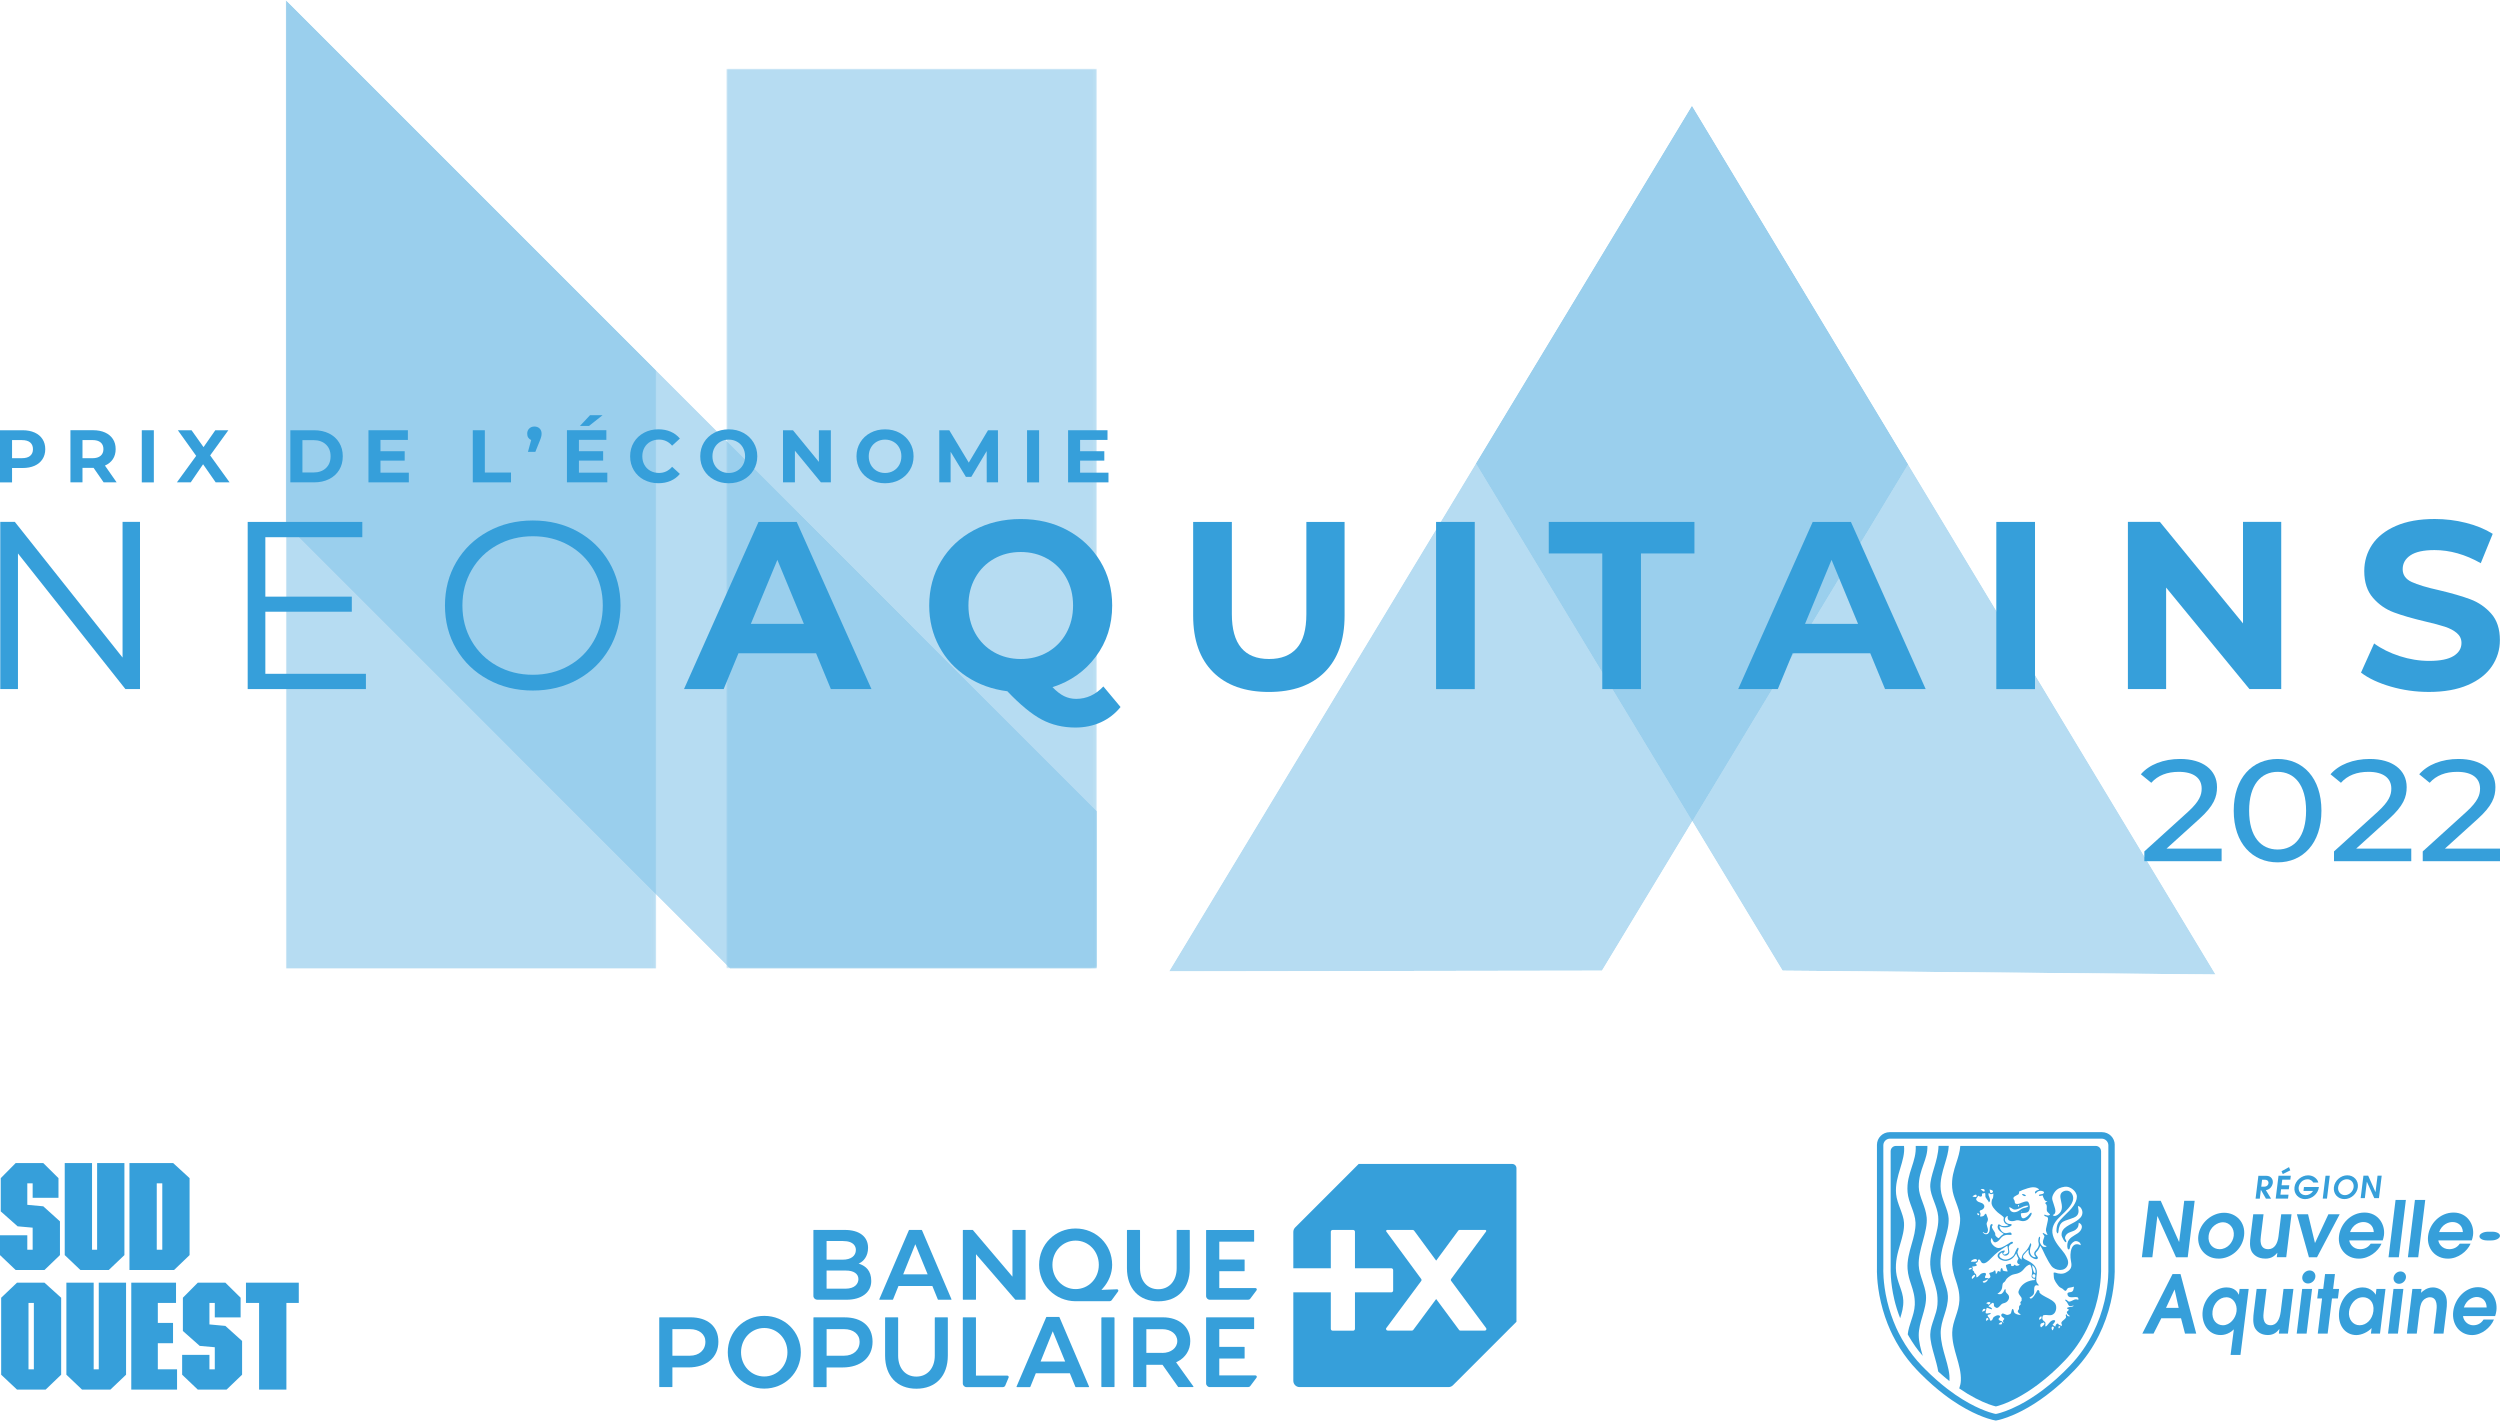 <?xml version="1.0" encoding="UTF-8"?><svg id="Calque_2" xmlns="http://www.w3.org/2000/svg" xmlns:xlink="http://www.w3.org/1999/xlink" viewBox="0 0 728.03 413.68"><defs><style>.cls-1{fill:none;}.cls-2{clip-path:url(#clippath);}.cls-3{mask:url(#mask);}.cls-4{fill:#369fda;}.cls-5{clip-path:url(#clippath-1);}.cls-6{clip-path:url(#clippath-4);}.cls-7{clip-path:url(#clippath-3);}.cls-8{clip-path:url(#clippath-2);}.cls-9{clip-path:url(#clippath-7);}.cls-10{clip-path:url(#clippath-8);}.cls-11{clip-path:url(#clippath-6);}.cls-12{clip-path:url(#clippath-5);}.cls-13{clip-path:url(#clippath-9);}.cls-14{opacity:.6;}.cls-15{fill:url(#Dégradé_sans_nom_3);}.cls-16{fill:url(#Dégradé_sans_nom_4);}.cls-17{fill:url(#Dégradé_sans_nom_9);}.cls-18{mask:url(#mask-3);}.cls-19{mask:url(#mask-2);}.cls-20{mask:url(#mask-4);}.cls-21{mask:url(#mask-1);}.cls-22{fill:url(#Dégradé_sans_nom_3-3);}.cls-23{fill:url(#Dégradé_sans_nom_3-2);}</style><clipPath id="clippath"><rect class="cls-1" x="83.22" width="107.95" height="282.06"/></clipPath><clipPath id="clippath-1"><polygon class="cls-1" points="191.16 107.95 191.16 282.06 83.21 282.06 83.21 0 191.16 107.95"/></clipPath><linearGradient id="Dégradé_sans_nom_3" x1="-2059.16" y1="286.92" x2="-2055.81" y2="286.92" gradientTransform="translate(26555.81 -189290.69) rotate(-90) scale(92.08 -92.08)" gradientUnits="userSpaceOnUse"><stop offset="0" stop-color="#1a1a1a"/><stop offset="0" stop-color="#1a1a1a"/><stop offset="1" stop-color="#fff"/><stop offset="1" stop-color="#fff"/></linearGradient><mask id="mask" x="83.21" y="0" width="107.95" height="308.81" maskUnits="userSpaceOnUse"><rect class="cls-15" x="83.21" y="0" width="107.95" height="308.81"/></mask><clipPath id="clippath-2"><rect class="cls-1" x="211.48" y="19.96" width="107.95" height="262.09"/></clipPath><clipPath id="clippath-3"><rect class="cls-1" x="211.49" y="19.96" width="107.94" height="262.09"/></clipPath><linearGradient id="Dégradé_sans_nom_3-2" x1="-2060.1" y1="335.51" x2="-2057.04" y2="335.51" gradientTransform="translate(-28440.58 176281.68) rotate(90) scale(85.56 -85.56)" xlink:href="#Dégradé_sans_nom_3"/><mask id="mask-1" x="211.49" y="19.96" width="107.94" height="262.09" maskUnits="userSpaceOnUse"><rect class="cls-23" x="211.49" y="19.96" width="107.94" height="262.09"/></mask><clipPath id="clippath-4"><rect class="cls-1" x="83.22" width="236.21" height="282.06"/></clipPath><clipPath id="clippath-5"><polygon class="cls-1" points="319.43 236.23 319.43 282.06 212.6 282.06 191.16 260.62 83.21 152.66 83.21 0 211.48 128.27 319.43 236.23"/></clipPath><linearGradient id="Dégradé_sans_nom_9" x1="-2050.83" y1="325.92" x2="-2047.76" y2="325.92" gradientTransform="translate(-38353.75 242564.32) rotate(90) scale(118.3 -118.3)" gradientUnits="userSpaceOnUse"><stop offset="0" stop-color="#000"/><stop offset="0" stop-color="#000"/><stop offset=".09" stop-color="#090909"/><stop offset=".22" stop-color="#212121"/><stop offset=".4" stop-color="#4a4a4a"/><stop offset=".61" stop-color="#818181"/><stop offset=".84" stop-color="#c8c8c8"/><stop offset="1" stop-color="#fff"/><stop offset="1" stop-color="#fff"/></linearGradient><mask id="mask-2" x="-38.92" y="-102.28" width="480.48" height="486.62" maskUnits="userSpaceOnUse"><rect class="cls-17" x="28.52" y="-40.16" width="345.6" height="362.38" transform="translate(-43.54 119.56) rotate(-30)"/></mask><clipPath id="clippath-6"><rect class="cls-1" x="429.8" y="30.79" width="215.4" height="252.99"/></clipPath><clipPath id="clippath-7"><polygon class="cls-1" points="645.2 283.78 519.1 282.67 492.82 239.18 429.8 134.95 492.72 30.79 555.67 135.22 645.2 283.78"/></clipPath><linearGradient id="Dégradé_sans_nom_4" x1="-2039.74" y1="327.07" x2="-2036.51" y2="327.07" gradientTransform="translate(-29297.6 186097.15) rotate(90) scale(91.22 -91.22)" gradientUnits="userSpaceOnUse"><stop offset="0" stop-color="#fff"/><stop offset="1" stop-color="#1a1a1a"/><stop offset="1" stop-color="#1a1a1a"/></linearGradient><mask id="mask-3" x="293.05" y="-87.46" width="488.9" height="489.5" maskUnits="userSpaceOnUse"><rect class="cls-16" x="362.66" y="-15.11" width="349.68" height="344.8" transform="translate(71.51 467.93) rotate(-50)"/></mask><clipPath id="clippath-8"><rect class="cls-1" x="340.45" y="30.79" width="215.22" height="252.08"/></clipPath><clipPath id="clippath-9"><polygon class="cls-1" points="555.67 135.22 492.82 239.18 466.52 282.67 340.45 282.87 429.8 134.95 492.72 30.79 555.67 135.22"/></clipPath><linearGradient id="Dégradé_sans_nom_3-3" x1="-2043.65" y1="291.54" x2="-2040.44" y2="291.54" gradientTransform="translate(194404.45 27850.5) scale(94.99 -94.99)" xlink:href="#Dégradé_sans_nom_3"/><mask id="mask-4" x="205.46" y="-86.06" width="485.19" height="485.78" maskUnits="userSpaceOnUse"><rect class="cls-22" x="274.57" y="-14.28" width="346.98" height="342.22" transform="translate(39.91 399.25) rotate(-50)"/></mask></defs><g id="Calque_1-2"><g><g class="cls-14"><g class="cls-14"><g class="cls-2"><g class="cls-5"><g class="cls-3"><rect class="cls-4" x="83.21" y="0" width="107.95" height="308.81"/></g></g></g></g><g class="cls-14"><g class="cls-8"><g class="cls-7"><g class="cls-21"><rect class="cls-4" x="211.49" y="19.96" width="107.94" height="262.09"/></g></g></g></g><g class="cls-14"><g class="cls-6"><g class="cls-12"><g class="cls-19"><rect class="cls-4" x="28.52" y="-40.16" width="345.6" height="362.38" transform="translate(-43.54 119.56) rotate(-30)"/></g></g></g></g><g class="cls-14"><g class="cls-11"><g class="cls-9"><g class="cls-18"><rect class="cls-4" x="362.66" y="-15.11" width="349.68" height="344.8" transform="translate(71.51 467.93) rotate(-50)"/></g></g></g></g><g class="cls-14"><g class="cls-10"><g class="cls-13"><g class="cls-20"><rect class="cls-4" x="274.57" y="-14.28" width="346.98" height="342.22" transform="translate(39.91 399.25) rotate(-50)"/></g></g></g></g><rect class="cls-1" x="83.22" width="561.99" height="283.78"/></g><g><polygon class="cls-4" points="40.77 151.98 40.77 200.67 36.52 200.67 5.23 161.17 5.23 200.67 .08 200.67 .08 151.98 4.32 151.98 35.69 191.49 35.69 151.98 40.77 151.98"/><polygon class="cls-4" points="106.56 196.22 106.56 200.67 72.13 200.67 72.13 151.99 105.51 151.99 105.51 156.44 77.27 156.44 77.27 173.75 102.45 173.75 102.45 178.14 77.27 178.14 77.27 196.22 106.56 196.22"/><path class="cls-4" d="M142.06,197.85c-3.92-2.15-6.98-5.11-9.18-8.87-2.2-3.75-3.3-7.97-3.3-12.65s1.1-8.9,3.3-12.66c2.2-3.76,5.26-6.71,9.18-8.87,3.92-2.16,8.29-3.23,13.11-3.23s9.17,1.07,13.04,3.2c3.87,2.14,6.92,5.09,9.15,8.87,2.22,3.78,3.34,8.01,3.34,12.69s-1.11,8.91-3.34,12.69c-2.23,3.78-5.28,6.73-9.15,8.87-3.87,2.13-8.22,3.2-13.04,3.2s-9.19-1.08-13.11-3.24m23.54-3.96c3.11-1.74,5.54-4.15,7.3-7.23,1.76-3.08,2.64-6.53,2.64-10.33s-.88-7.25-2.64-10.33c-1.76-3.08-4.2-5.49-7.3-7.23-3.11-1.74-6.58-2.61-10.43-2.61s-7.34,.87-10.46,2.61c-3.13,1.74-5.59,4.15-7.37,7.23-1.79,3.08-2.68,6.53-2.68,10.33s.89,7.24,2.68,10.33c1.79,3.08,4.24,5.49,7.37,7.23,3.13,1.74,6.62,2.61,10.46,2.61s7.32-.87,10.43-2.61"/><path class="cls-4" d="M237.65,190.24h-22.6l-4.31,10.43h-11.55l21.7-48.68h11.12l21.77,48.68h-11.82l-4.31-10.43Zm-3.55-8.56l-7.72-18.64-7.72,18.64h15.44Z"/><path class="cls-4" d="M326.32,205.89c-1.57,1.94-3.49,3.43-5.74,4.45-2.25,1.02-4.72,1.53-7.41,1.53-3.61,0-6.88-.78-9.81-2.33-2.92-1.55-6.26-4.3-10.01-8.24-4.4-.56-8.34-1.97-11.79-4.24-3.46-2.27-6.15-5.2-8.07-8.8-1.92-3.59-2.89-7.57-2.89-11.93,0-4.77,1.15-9.08,3.44-12.9,2.29-3.83,5.47-6.83,9.53-9.01,4.06-2.18,8.61-3.27,13.67-3.27s9.6,1.09,13.63,3.27c4.03,2.18,7.21,5.18,9.53,9.01,2.32,3.82,3.48,8.13,3.48,12.9,0,5.66-1.59,10.62-4.76,14.88-3.18,4.26-7.38,7.23-12.62,8.9,1.16,1.2,2.28,2.07,3.37,2.61,1.09,.53,2.26,.8,3.51,.8,3.01,0,5.66-1.2,7.93-3.62l5,5.99Zm-42.32-21.49c1.32,2.36,3.14,4.21,5.46,5.53,2.32,1.32,4.92,1.98,7.79,1.98s5.47-.66,7.79-1.98c2.32-1.32,4.14-3.17,5.46-5.53,1.32-2.37,1.99-5.05,1.99-8.07s-.66-5.7-1.99-8.07c-1.32-2.36-3.14-4.21-5.46-5.53-2.32-1.32-4.91-1.98-7.79-1.98s-5.47,.66-7.79,1.98c-2.32,1.32-4.13,3.16-5.46,5.53-1.32,2.36-1.98,5.05-1.98,8.07s.66,5.7,1.98,8.07"/><path class="cls-4" d="M353.27,195.73c-3.87-3.85-5.81-9.34-5.81-16.48v-27.26h11.27v26.84c0,8.72,3.62,13.08,10.85,13.08,3.53,0,6.22-1.06,8.07-3.16,1.86-2.11,2.78-5.41,2.78-9.91v-26.84h11.13v27.26c0,7.14-1.94,12.63-5.81,16.48-3.87,3.85-9.29,5.77-16.24,5.77s-12.37-1.92-16.24-5.77"/><rect class="cls-4" x="418.2" y="151.99" width="11.27" height="48.69"/><polygon class="cls-4" points="466.6 161.17 451.02 161.17 451.02 151.99 493.44 151.99 493.44 161.17 477.87 161.17 477.87 200.67 466.6 200.67 466.6 161.17"/><path class="cls-4" d="M544.63,190.24h-22.6l-4.31,10.43h-11.54l21.7-48.68h11.13l21.77,48.68h-11.83l-4.31-10.43Zm-3.54-8.56l-7.72-18.64-7.72,18.64h15.44Z"/><rect class="cls-4" x="581.35" y="151.99" width="11.27" height="48.69"/><polygon class="cls-4" points="664.32 151.98 664.32 200.67 655.07 200.67 630.8 171.11 630.8 200.67 619.67 200.67 619.67 151.98 628.99 151.98 653.19 181.54 653.19 151.98 664.32 151.98"/><path class="cls-4" d="M696.21,199.94c-3.59-1.04-6.48-2.4-8.66-4.07l3.82-8.49c2.09,1.53,4.57,2.76,7.44,3.69,2.87,.93,5.75,1.39,8.62,1.39,3.2,0,5.56-.48,7.09-1.43,1.53-.95,2.29-2.21,2.29-3.79,0-1.16-.45-2.12-1.35-2.89-.9-.76-2.06-1.38-3.48-1.84-1.42-.47-3.33-.97-5.74-1.53-3.71-.88-6.75-1.76-9.11-2.64-2.37-.88-4.4-2.29-6.09-4.24-1.69-1.95-2.54-4.54-2.54-7.79,0-2.83,.77-5.39,2.29-7.69,1.53-2.29,3.84-4.11,6.92-5.46,3.08-1.35,6.85-2.02,11.3-2.02,3.11,0,6.15,.37,9.11,1.12,2.97,.74,5.56,1.81,7.79,3.2l-3.48,8.55c-4.49-2.55-8.99-3.82-13.49-3.82-3.15,0-5.48,.51-6.99,1.53-1.51,1.02-2.26,2.36-2.26,4.03s.87,2.91,2.61,3.72c1.74,.81,4.39,1.61,7.96,2.4,3.71,.88,6.75,1.76,9.11,2.64,2.37,.88,4.4,2.27,6.09,4.17,1.69,1.9,2.54,4.48,2.54,7.72,0,2.78-.78,5.32-2.33,7.62-1.55,2.29-3.88,4.12-6.99,5.46-3.11,1.34-6.89,2.02-11.34,2.02-3.85,0-7.57-.52-11.16-1.57"/><path class="cls-4" d="M10.08,125.96c.99,.45,1.75,1.08,2.29,1.91,.54,.82,.81,1.8,.81,2.93s-.27,2.09-.81,2.92c-.54,.83-1.3,1.47-2.29,1.91-.99,.44-2.16,.66-3.5,.66H3.51v4.19H0v-15.19H6.57c1.35,0,2.52,.23,3.5,.67m-1.29,6.78c.55-.46,.82-1.1,.82-1.94s-.28-1.51-.82-1.96c-.55-.46-1.35-.68-2.41-.68H3.51v5.27h2.87c1.05,0,1.86-.23,2.41-.68"/><path class="cls-4" d="M30.18,140.47l-2.93-4.23h-3.23v4.23h-3.51v-15.19h6.57c1.35,0,2.52,.23,3.51,.67,.99,.45,1.75,1.08,2.29,1.91,.54,.82,.8,1.8,.8,2.93s-.27,2.1-.81,2.92c-.54,.81-1.31,1.44-2.31,1.87l3.4,4.88h-3.77Zm-.89-11.64c-.55-.46-1.35-.68-2.41-.68h-2.86v5.29h2.86c1.06,0,1.86-.23,2.41-.7,.55-.46,.83-1.11,.83-1.95s-.28-1.51-.83-1.96"/><rect class="cls-4" x="41.29" y="125.29" width="3.51" height="15.19"/><polygon class="cls-4" points="62.81 140.47 59.14 135.2 55.54 140.47 51.51 140.47 57.13 132.75 51.79 125.29 55.78 125.29 59.27 130.21 62.7 125.29 66.5 125.29 61.2 132.62 66.86 140.47 62.81 140.47"/><path class="cls-4" d="M84.55,125.29h6.9c1.65,0,3.1,.32,4.37,.94,1.27,.63,2.25,1.52,2.95,2.66,.7,1.14,1.05,2.47,1.05,3.99s-.35,2.85-1.05,3.99c-.7,1.14-1.68,2.03-2.95,2.66-1.27,.63-2.72,.94-4.37,.94h-6.9v-15.19Zm6.73,12.3c1.52,0,2.73-.42,3.63-1.27,.9-.84,1.36-1.99,1.36-3.44s-.45-2.59-1.36-3.44c-.9-.85-2.12-1.27-3.63-1.27h-3.21v9.42h3.21Z"/><polygon class="cls-4" points="119.06 137.65 119.06 140.47 107.3 140.47 107.3 125.29 118.78 125.29 118.78 128.11 110.8 128.11 110.8 131.4 117.85 131.4 117.85 134.14 110.8 134.14 110.8 137.65 119.06 137.65"/><polygon class="cls-4" points="137.68 125.29 141.19 125.29 141.19 137.61 148.81 137.61 148.81 140.47 137.68 140.47 137.68 125.29"/><path class="cls-4" d="M157.14,124.78c.39,.38,.58,.89,.58,1.51,0,.29-.03,.58-.11,.87-.07,.29-.22,.73-.45,1.3l-1.26,3.12h-2.15l.93-3.43c-.36-.16-.64-.4-.85-.71-.21-.32-.3-.7-.3-1.15,0-.62,.2-1.12,.6-1.51,.4-.38,.9-.57,1.51-.57s1.11,.19,1.5,.57"/><path class="cls-4" d="M176.86,137.65v2.82h-11.76v-15.19h11.48v2.82h-7.99v3.3h7.05v2.73h-7.05v3.51h8.26Zm-5.05-16.73h3.65l-3.93,3.12h-2.65l2.93-3.12Z"/><path class="cls-4" d="M187.52,139.73c-1.25-.67-2.23-1.61-2.95-2.8-.71-1.19-1.07-2.54-1.07-4.05s.36-2.85,1.07-4.05c.72-1.19,1.7-2.13,2.95-2.8,1.25-.67,2.66-1.01,4.22-1.01,1.32,0,2.51,.23,3.57,.69,1.06,.46,1.96,1.13,2.68,2l-2.26,2.08c-1.03-1.19-2.3-1.78-3.82-1.78-.94,0-1.78,.21-2.52,.62-.74,.41-1.31,.99-1.72,1.72-.41,.74-.62,1.57-.62,2.52s.2,1.78,.62,2.52c.41,.74,.99,1.31,1.72,1.72,.74,.41,1.58,.62,2.52,.62,1.52,0,2.79-.6,3.82-1.8l2.26,2.08c-.72,.88-1.62,1.55-2.69,2.02-1.07,.46-2.26,.69-3.58,.69-1.55,0-2.95-.34-4.2-1.01"/><path class="cls-4" d="M207.96,139.71c-1.26-.68-2.25-1.61-2.97-2.81-.72-1.19-1.07-2.53-1.07-4.02s.36-2.83,1.07-4.02c.72-1.2,1.71-2.13,2.97-2.81,1.27-.68,2.69-1.02,4.26-1.02s3,.34,4.25,1.02c1.26,.68,2.25,1.62,2.97,2.81,.73,1.19,1.09,2.53,1.09,4.02s-.36,2.83-1.09,4.02c-.72,1.19-1.71,2.13-2.97,2.81-1.26,.68-2.68,1.02-4.25,1.02s-3-.34-4.26-1.02m6.69-2.59c.72-.41,1.29-.99,1.71-1.72,.41-.74,.62-1.58,.62-2.52s-.21-1.78-.62-2.52c-.41-.74-.98-1.31-1.71-1.72-.72-.41-1.53-.62-2.43-.62s-1.71,.21-2.43,.62c-.72,.41-1.29,.99-1.7,1.72-.41,.74-.62,1.58-.62,2.52s.21,1.78,.62,2.52c.41,.74,.98,1.31,1.7,1.72,.72,.41,1.53,.62,2.43,.62s1.71-.21,2.43-.62"/><polygon class="cls-4" points="241.95 125.29 241.95 140.47 239.06 140.47 231.49 131.25 231.49 140.47 228.02 140.47 228.02 125.29 230.92 125.29 238.47 134.51 238.47 125.29 241.95 125.29"/><path class="cls-4" d="M253.47,139.71c-1.27-.68-2.25-1.61-2.97-2.81-.72-1.19-1.08-2.53-1.08-4.02s.36-2.83,1.08-4.02c.71-1.2,1.7-2.13,2.97-2.81,1.27-.68,2.69-1.02,4.26-1.02s3,.34,4.25,1.02c1.26,.68,2.25,1.62,2.97,2.81,.73,1.19,1.09,2.53,1.09,4.02s-.36,2.83-1.09,4.02c-.72,1.19-1.71,2.13-2.97,2.81-1.26,.68-2.68,1.02-4.25,1.02s-3-.34-4.26-1.02m6.7-2.59c.72-.41,1.29-.99,1.7-1.72,.41-.74,.62-1.58,.62-2.52s-.21-1.78-.62-2.52c-.41-.74-.98-1.31-1.7-1.72-.72-.41-1.53-.62-2.43-.62s-1.71,.21-2.43,.62c-.72,.41-1.29,.99-1.7,1.72-.41,.74-.62,1.58-.62,2.52s.21,1.78,.62,2.52c.41,.74,.98,1.31,1.7,1.72,.72,.41,1.54,.62,2.43,.62s1.71-.21,2.43-.62"/><polygon class="cls-4" points="287.35 140.47 287.33 131.36 282.86 138.87 281.28 138.87 276.83 131.56 276.83 140.47 273.53 140.47 273.53 125.29 276.44 125.29 282.12 134.72 287.72 125.29 290.61 125.29 290.65 140.47 287.35 140.47"/><rect class="cls-4" x="299.09" y="125.29" width="3.51" height="15.19"/><polygon class="cls-4" points="322.8 137.65 322.8 140.47 311.04 140.47 311.04 125.29 322.52 125.29 322.52 128.11 314.54 128.11 314.54 131.4 321.59 131.4 321.59 134.14 314.54 134.14 314.54 137.65 322.8 137.65"/><g><path class="cls-4" d="M646.96,247.14v3.66h-22.5v-2.86l12.75-11.56c3.31-3.03,3.94-4.88,3.94-6.73,0-3.03-2.28-4.88-6.66-4.88-3.35,0-6.08,1.01-8.01,3.19l-3.04-2.48c2.41-2.82,6.57-4.46,11.45-4.46,6.53,0,10.73,3.15,10.73,8.2,0,2.86-.9,5.42-5.14,9.25l-9.57,8.66h16.06Z"/><path class="cls-4" d="M650.49,236.08c0-9.59,5.46-15.06,12.79-15.06s12.75,5.47,12.75,15.06-5.46,15.05-12.75,15.05-12.79-5.47-12.79-15.05m21.07,0c0-7.53-3.4-11.31-8.27-11.31s-8.32,3.78-8.32,11.31,3.4,11.31,8.32,11.31,8.27-3.78,8.27-11.31"/><path class="cls-4" d="M702.19,247.14v3.66h-22.5v-2.86l12.75-11.56c3.31-3.03,3.94-4.88,3.94-6.73,0-3.03-2.28-4.88-6.66-4.88-3.36,0-6.08,1.01-8.01,3.19l-3.04-2.48c2.42-2.82,6.57-4.46,11.45-4.46,6.53,0,10.73,3.15,10.73,8.2,0,2.86-.9,5.42-5.14,9.25l-9.57,8.66h16.06Z"/><path class="cls-4" d="M728.03,247.14v3.66h-22.5v-2.86l12.75-11.56c3.31-3.03,3.94-4.88,3.94-6.73,0-3.03-2.28-4.88-6.66-4.88-3.36,0-6.08,1.01-8.01,3.19l-3.04-2.48c2.42-2.82,6.57-4.46,11.45-4.46,6.53,0,10.73,3.15,10.73,8.2,0,2.86-.9,5.42-5.14,9.25l-9.57,8.66h16.06Z"/></g></g><g><g><polygon class="cls-4" points="12.95 369.84 17.46 365.5 17.46 355.68 12.6 351.29 7.95 350.86 7.95 344.61 9.51 344.61 9.51 348.82 17.03 348.82 17.03 343.09 12.6 338.7 4.56 338.7 .22 343.09 .22 352.77 5.13 357.12 9.51 357.51 9.51 363.94 7.95 363.94 7.95 359.72 0 359.72 0 365.5 4.56 369.84 12.95 369.84"/><polygon class="cls-4" points="31.67 369.84 36.23 365.5 36.23 338.7 28.28 338.7 28.28 363.94 26.8 363.94 26.8 338.7 18.85 338.7 18.85 365.5 23.41 369.84 31.67 369.84"/><path class="cls-4" d="M55.21,365.5v-22.41l-4.78-4.39h-12.73v31.14h12.99l4.52-4.34Zm-7.95-1.57h-1.61v-19.33h1.61v19.33Z"/><path class="cls-4" d="M4.95,373.53l-4.61,4.39v22.41l4.61,4.34H13.29l4.52-4.34v-22.41l-4.86-4.39H4.95Zm4.91,25.24h-1.56v-19.33h1.56v19.33Z"/><polygon class="cls-4" points="19.33 373.53 19.33 400.33 23.89 404.67 32.15 404.67 36.71 400.33 36.71 373.53 28.76 373.53 28.76 398.76 27.28 398.76 27.28 373.53 19.33 373.53"/><polygon class="cls-4" points="51.26 379.43 51.26 373.53 38.23 373.53 38.23 404.67 51.56 404.67 51.56 398.76 45.96 398.76 45.96 391.16 50.39 391.16 50.39 385.25 45.96 385.25 45.96 379.43 51.26 379.43"/><polygon class="cls-4" points="53.26 387.6 58.16 391.94 62.55 392.33 62.55 398.76 60.99 398.76 60.99 394.55 53.04 394.55 53.04 400.33 57.6 404.67 65.98 404.67 70.5 400.33 70.5 390.51 65.63 386.12 60.99 385.69 60.99 379.43 62.55 379.43 62.55 383.65 70.07 383.65 70.07 377.91 65.63 373.53 57.6 373.53 53.26 377.91 53.26 387.6"/><polygon class="cls-4" points="75.45 404.67 83.4 404.67 83.4 379.43 87.01 379.43 87.01 373.53 71.63 373.53 71.63 379.43 75.45 379.43 75.45 404.67"/></g><g><path class="cls-4" d="M378.47,403.94h43.35c.49,0,.95-.19,1.3-.54l18.49-18.49v-44.72c0-.68-.55-1.23-1.23-1.23h-44.72l-18.49,18.49c-.34,.35-.54,.81-.54,1.3v10.58h10.92v-10.62c0-.3,.24-.54,.54-.54h5.95c.3,0,.54,.24,.54,.54v10.62h10.58c.3,0,.54,.24,.54,.54v5.95c0,.29-.24,.53-.54,.53h-10.58v10.62c0,.3-.24,.54-.54,.54h-5.95c-.3,0-.54-.24-.54-.54v-10.62h-10.92v25.75c0,1.02,.82,1.84,1.84,1.84Zm25.26-17.22l10.14-13.68c.13-.18,.13-.41,0-.59l-10.16-13.81c-.14-.19,0-.46,.23-.46h7.47c.16,0,.31,.08,.4,.2l6.42,8.73,6.44-8.75c.08-.12,.22-.19,.37-.19h7.49c.24,0,.37,.27,.23,.46l-10.17,13.83c-.12,.16-.12,.38,0,.54l10.19,13.76c.22,.3,0,.73-.37,.73h-7.14c-.14,0-.28-.07-.37-.19l-6.67-9.01-6.66,8.99c-.09,.13-.24,.2-.4,.2h-7.05c-.41,0-.64-.46-.4-.79Z"/><path class="cls-4" d="M320.88,383.63c-.08,0-.15,.07-.15,.15v20.01c0,.08,.07,.15,.15,.15h3.53c.08,0,.15-.07,.15-.15v-20.01c0-.08-.07-.15-.15-.15h-3.53Z"/><path class="cls-4" d="M222.56,404.38c5.97,0,10.65-4.65,10.65-10.59s-4.68-10.59-10.65-10.59-10.62,4.65-10.62,10.59,4.67,10.59,10.62,10.59Zm0-17.65c3.78,0,6.75,3.1,6.75,7.06s-2.97,7.06-6.75,7.06-6.76-3.1-6.76-7.06,2.97-7.06,6.76-7.06Z"/><path class="cls-4" d="M245.95,383.63h-8.96c-.06,0-.11,.06-.11,.12v20.08c0,.06,.05,.12,.11,.12h3.61c.06,0,.11-.05,.11-.12v-5.61h4.65c5.31,0,8.74-2.93,8.74-7.48s-3.2-7.11-8.15-7.11Zm-.15,11.18h-5.08v-7.75h5.08c2.71,0,4.53,1.48,4.53,3.67,0,2.44-1.82,4.07-4.53,4.07Z"/><path class="cls-4" d="M195.7,403.94c.06,0,.11-.05,.11-.12v-5.61h4.65c5.31,0,8.74-2.93,8.74-7.48s-3.2-7.11-8.15-7.11h-8.96c-.06,0-.11,.06-.11,.12v20.08c0,.06,.05,.12,.11,.12h3.61Zm.11-16.88h5.08c2.71,0,4.53,1.48,4.53,3.67,0,2.44-1.82,4.07-4.53,4.07h-5.08v-7.75Z"/><path class="cls-4" d="M266.85,404.41c5.66,0,9.17-3.7,9.17-9.66v-11c0-.06-.05-.12-.11-.12h-3.58c-.06,0-.11,.06-.11,.12v11.03c0,3.65-2.16,6.1-5.37,6.1s-5.3-2.45-5.3-6.1v-11.03c0-.06-.05-.12-.11-.12h-3.58c-.06,0-.11,.06-.11,.12v11c0,5.96,3.49,9.66,9.11,9.66Z"/><path class="cls-4" d="M284.1,383.63h-3.61c-.06,0-.11,.06-.11,.12v19.11c0,.6,.49,1.09,1.09,1.09h10.57c.33,0,.6-.2,.72-.49l.96-2.3s.03-.1,.03-.15c0-.22-.18-.41-.41-.41h-9.13v-16.86c0-.06-.05-.12-.11-.12Z"/><path class="cls-4" d="M317.14,403.89s.02-.07,0-.11l-8.62-20.21s-.06-.07-.11-.07h-3.63s-.09,.03-.1,.07l-8.65,20.21s-.01,.08,0,.11c.02,.03,.06,.05,.1,.05h3.8s.09-.03,.11-.07l1.6-3.96h9.91l1.61,3.96s.06,.07,.11,.07h3.77s.07-.02,.1-.05Zm-14.11-7.39l3.54-8.82,3.62,8.82h-7.16Z"/><path class="cls-4" d="M346.62,390.52c0-4.12-3.22-6.9-8-6.9h-8.51c-.06,0-.11,.06-.11,.12v20.08c0,.06,.05,.12,.11,.12h3.61c.06,0,.11-.05,.11-.12v-6.38h4.7l4.55,6.45s.06,.05,.09,.05h4.27s.08-.02,.1-.06c.02-.04,.02-.08,0-.12l-5.05-7.04,.33-.16c2.41-1.19,3.8-3.39,3.8-6.03Zm-8.16,3.46h-4.63v-6.91h4.63c2.54,0,4.38,1.46,4.38,3.46s-1.84,3.46-4.38,3.46Z"/><path class="cls-4" d="M237.97,378.5h8.55c4.38,0,7.2-2.14,7.2-5.45,0-3.08-1.66-4.34-3.35-4.97l-.34-.09,.3-.15c1.1-.55,2.46-1.95,2.46-4.47,0-3.25-2.53-5.2-6.77-5.2h-9.04c-.06,0-.11,.05-.11,.11v19.11c0,.6,.49,1.09,1.09,1.09Zm2.74-17.1h4.73c3.43,0,3.8,1.81,3.8,2.59,0,1.75-1.45,2.84-3.8,2.84h-4.73v-5.44Zm0,8.6h5.63c2.28,0,3.64,.93,3.64,2.5,0,1.28-.99,2.78-3.77,2.78h-5.5v-5.28Z"/><path class="cls-4" d="M284.1,378.49c.06,0,.12-.05,.12-.11v-13.14l11.42,13.21s.05,.04,.09,.04h2.83c.06,0,.11-.05,.11-.11v-20.09c0-.06-.05-.12-.11-.12h-3.61c-.06,0-.11,.05-.11,.12v13.49l-11.51-13.56s-.06-.04-.09-.04h-2.73c-.06,0-.12,.05-.12,.12v20.09c0,.06,.05,.11,.12,.11h3.61Z"/><path class="cls-4" d="M337.3,378.96c5.66,0,9.18-3.7,9.18-9.66v-11c0-.06-.05-.12-.12-.12h-3.58c-.06,0-.12,.05-.12,.12v11.03c0,3.65-2.16,6.11-5.37,6.11s-5.3-2.45-5.3-6.11v-11.03c0-.06-.05-.12-.11-.12h-3.58c-.06,0-.12,.05-.12,.12v11c0,5.96,3.49,9.66,9.11,9.66Z"/><path class="cls-4" d="M352.32,403.94h11.14c.25,0,.49-.12,.64-.32l1.82-2.43c.05-.07,.08-.15,.08-.24,0-.22-.18-.41-.41-.41h-10.52v-4.91h7.26c.06,0,.12-.05,.12-.11v-3.18c0-.06-.05-.12-.12-.12h-7.26v-5.19h10.03c.06,0,.12-.05,.12-.11v-3.18c0-.06-.05-.11-.12-.11h-13.76c-.06,0-.11,.05-.11,.11v19.11c0,.6,.49,1.09,1.09,1.09Z"/><path class="cls-4" d="M352.32,378.5h11.14c.25,0,.49-.12,.64-.32l1.82-2.43c.05-.07,.08-.15,.08-.24,0-.22-.18-.41-.41-.41h-10.52v-4.91h7.26c.06,0,.12-.05,.12-.11v-3.18c0-.06-.05-.12-.12-.12h-7.26v-5.19h10.03c.06,0,.12-.05,.12-.11v-3.18c0-.06-.05-.11-.12-.11h-13.76c-.06,0-.11,.05-.11,.11v19.11c0,.6,.49,1.09,1.09,1.09Z"/><path class="cls-4" d="M313.15,378.93h9.96c.25,0,.49-.12,.64-.32l1.85-2.53c.05-.07,.07-.14,.07-.22,0-.24-.16-.42-.41-.41,0,0-4.52,.18-4.52,.18l.43-.47c1.74-1.96,2.7-4.38,2.7-6.82,0-5.94-4.68-10.59-10.65-10.59s-10.62,4.65-10.62,10.59c0,2.84,1.08,5.49,3.05,7.46,1.97,1.98,4.63,3.09,7.49,3.13Zm.08-17.65c3.79,0,6.76,3.1,6.76,7.06s-2.97,7.06-6.76,7.06-6.75-3.1-6.75-7.06,2.97-7.06,6.75-7.06Z"/><path class="cls-4" d="M256.17,378.5h3.78s.09-.03,.11-.07l1.59-3.94h9.86l1.6,3.94s.06,.07,.11,.07h3.75s.07-.02,.1-.05c.02-.03,.03-.07,0-.11l-8.58-20.09s-.06-.07-.11-.07h-3.6s-.09,.03-.1,.07l-8.61,20.09s-.01,.08,0,.11c.02,.03,.06,.05,.1,.05Zm10.37-16.18l3.6,8.78h-7.12l3.53-8.78Z"/></g><g><g id="BLASON"><g id="fond_blason"><path class="cls-4" d="M615.84,333.4c0-2.04-1.66-3.7-3.7-3.7h-61.85c-2.04,0-3.7,1.66-3.7,3.7v36c-.01,.32-.03,1.32,.08,2.85,.11,1.6,.39,4.13,1.09,7.07,.66,2.81,1.59,5.54,2.75,8.13,.21,.46,.42,.92,.65,1.37,.64,1.28,1.35,2.56,2.12,3.78,1.44,2.28,3.1,4.41,4.93,6.33,.36,.38,.72,.75,1.08,1.11,1.16,1.16,2.34,2.28,3.51,3.3,1.04,.91,2.11,1.79,3.18,2.62,.8,.62,1.61,1.2,2.4,1.75,6.01,4.14,10.59,5.46,11.85,5.77l.99,.2,.97-.2c.89-.22,3.34-.91,6.71-2.67,2.31-1.2,4.66-2.69,6.97-4.43,2.84-2.13,5.65-4.64,8.34-7.47,2.83-2.97,5.2-6.37,7.05-10.11,1.47-2.98,2.62-6.18,3.4-9.5,.69-2.95,.97-5.47,1.09-7.07,.11-1.56,.09-2.56,.08-2.84v-35.99Zm-1.93,38.71c-.11,1.53-.37,3.94-1.04,6.77-.75,3.18-1.85,6.24-3.25,9.09-1.77,3.57-4.03,6.82-6.73,9.65-2.62,2.75-5.34,5.19-8.1,7.25-2.23,1.67-4.49,3.11-6.71,4.26-3.19,1.66-5.47,2.31-6.3,2.51l-.56,.12-.55-.11c-1.19-.29-5.51-1.54-11.26-5.5-.76-.53-1.54-1.1-2.32-1.69-1.04-.8-2.08-1.66-3.08-2.54-1.14-1-2.28-2.08-3.41-3.21-.35-.35-.7-.71-1.05-1.08-1.75-1.83-3.33-3.86-4.7-6.04-.74-1.17-1.42-2.38-2.03-3.61-.21-.43-.42-.87-.62-1.31-1.11-2.47-2-5.09-2.64-7.78-.67-2.83-.93-5.24-1.04-6.77-.12-1.66-.07-2.66-.07-2.7v-35.89c0-1.07,.87-1.94,1.94-1.94h61.64c1.07,0,1.95,.87,1.95,1.95v35.91c0,.12,.04,1.09-.07,2.67Z"/></g><g id="eau_1"><path class="cls-4" d="M554.47,333.71h-2.35c-.85,0-1.54,.69-1.54,1.54v34.21s-.14,3.86,1.06,8.96c.43,1.84,1.01,3.67,1.71,5.46,.51-1.61,1-3.29,.91-5.19-.06-1.42-.52-2.75-1.01-4.15-.46-1.31-.93-2.67-1.08-4.16-.3-2.96,.46-5.57,1.2-8.1,.63-2.14,1.22-4.16,1.1-6.22-.07-1.3-.58-2.65-1.11-4.09-.52-1.38-1.05-2.8-1.19-4.23h0c-.26-2.65,.49-5.13,1.21-7.52,.68-2.26,1.33-4.4,1.09-6.52Z"/></g><g id="eau_2"><path class="cls-4" d="M565.15,388.3c-.02-1.96,.53-3.68,1.06-5.34,.55-1.73,1.12-3.53,1.04-5.57-.06-1.41-.52-2.74-1.01-4.15-.46-1.31-.93-2.67-1.08-4.16-.3-2.96,.46-5.57,1.2-8.1,.63-2.14,1.22-4.16,1.1-6.22-.07-1.3-.58-2.65-1.11-4.08-.52-1.38-1.05-2.81-1.19-4.23-.26-2.65,.48-5.13,1.21-7.53,.54-1.81,1.06-3.52,1.13-5.22h-2.98c-.05,2.28-.7,4.46-1.33,6.56-.58,1.94-1.13,3.76-1.08,5.37,.04,1.4,.56,2.79,1.12,4.27,.52,1.38,1.05,2.81,1.19,4.3,.22,2.31-.42,4.61-1.11,7.05-.63,2.27-1.29,4.62-1.2,7,.07,1.82,.53,3.24,1.02,4.74,.64,1.95,1.3,3.97,1.07,6.98-.11,1.41-.59,2.81-1.05,4.17-.5,1.45-1.01,2.94-1.04,4.41-.03,1.94,.56,4.02,1.19,6.23,.43,1.5,.87,3.05,1.14,4.63l.36,.33c.95,.85,1.92,1.68,2.89,2.45,.19-2.12-.47-4.43-1.17-6.87-.66-2.28-1.34-4.65-1.36-7.03Z"/></g><g id="eau_3"><path class="cls-4" d="M561.28,333.71h-3.4c.12,2.27-.5,4.18-1.16,6.2-.71,2.19-1.45,4.45-1.21,7.28,.12,1.51,.65,2.93,1.16,4.31,.54,1.46,1.09,2.97,1.15,4.54,.07,2.1-.51,4.16-1.14,6.33-.66,2.32-1.35,4.71-1.17,7.18,.12,1.77,.59,3.18,1.04,4.53,.56,1.69,1.14,3.44,1.06,5.89-.06,1.63-.56,3.16-1.05,4.63-.42,1.28-.86,2.6-1,3.97l.06,.12c.09,.16,.17,.31,.26,.47,1.17,2.03,2.53,3.94,4.05,5.7-.59-2.02-1.16-4.1-1.17-6.05-.01-1.82,.53-3.67,1.06-5.45,.6-2.04,1.22-4.14,1.04-6.23-.13-1.44-.6-2.86-1.06-4.23-.5-1.49-.97-2.9-1.04-4.35-.12-2.32,.56-4.79,1.21-7.17,.67-2.46,1.3-4.78,1.1-6.87h0c-.17-1.67-.7-3.11-1.22-4.51-.55-1.47-1.06-2.86-1.08-4.35-.04-2.59,.67-4.58,1.35-6.51,.63-1.78,1.23-3.45,1.16-5.44Z"/></g><g id="lion"><path class="cls-4" d="M611.85,335.25c0-.85-.69-1.54-1.54-1.54h-39.45c-.12,1.73-.62,3.27-1.15,4.9-.71,2.19-1.45,4.45-1.21,7.29,.12,1.51,.65,2.93,1.16,4.31,.54,1.46,1.09,2.97,1.15,4.54,.07,2.1-.52,4.16-1.14,6.33-.66,2.32-1.35,4.72-1.17,7.19,.13,1.77,.59,3.17,1.04,4.52,.56,1.69,1.14,3.45,1.06,5.9-.06,1.63-.56,3.16-1.05,4.63-.5,1.51-1.02,3.07-1.04,4.72-.04,2.5,.64,4.86,1.3,7.14,.68,2.36,1.32,4.58,1.21,6.91-.03,.69-.18,1.42-.47,2.23,1.59,1.1,3.2,2.07,4.77,2.89,3.05,1.59,5.12,2.18,5.91,2.36,.79-.18,2.84-.76,5.88-2.34,2.12-1.1,4.27-2.47,6.41-4.07,2.66-2,5.3-4.36,7.83-7.02,2.55-2.68,4.69-5.75,6.36-9.12,1.34-2.71,2.38-5.61,3.09-8.64,1.2-5.07,1.06-8.74,1.06-8.9v-34.25Zm-25.55,16.91c.56,.22,1.1-.01,1.63-.2,.93-.33,1.65-.96,2.75-.84-.04,.53-1.14,.57-1.61,.76-.56,.22-.98,.65-1.51,.9-1.17,.54-2.33,.19-2.44-1.25,.23,0,.93,.52,1.18,.62Zm1.39-1.22c.08-.05,.09-.01,.3-.05-.03,.17-.07,.34-.1,.51-.28,.04-.22-.31-.2-.46Zm1.09,1.96c-.08,.07-.15,.07-.21,0,.02-.05,.04-.09,.06-.14,.05,.05,.11,.1,.15,.14Zm-4.09,1.21c-.35,1.61,1.2,1.72,2.34,1.31,.08-.03,.15-.04,.23-.06,.01,0,.02,0,.04,0h.01c.62-.1,1.12,.24,1.77,.25,.53,0,1.2-.21,1.57-.6,.31-.34,1.11-1.25,.97-1.76-.13-.43-.81,.54-.89,.63-.33,.37-1.14,1.04-1.69,.88-.51-.14-.51-.99-.55-1.4,.7-.25,1.91,.04,2.34-.72,.45-.81,.31-1.84-.15-2.58-.36-.58-2.11,.26-2.58,.43-.33,.12-1.13,.25-1.31-.18-.14-.32,0-.58-.25-.88-.75-.89,.64-1.21,1.18-1.6,.02-.01,.03-.02,.05-.03,.04-.03,.07-.06,.09-.09,.02-.03,.04-.09,.06-.16,0-.03,.01-.06,.02-.09,0-.02,.01-.04,.02-.07,0,.02-.01,.05-.02,.07,0-.02,.01-.04,.02-.07,.05-.24,.08-.51,.13-.5,.28,.04,.66-.26,.91-.35,.5-.17,.99-.36,1.5-.51,.58-.17,1.18-.32,1.79-.28,.53,0,1.23,.23,1.55,.68-.15,.09-.32,.1-.48,.16-.16,.06-.32,.12-.46,.22-.13,.09-.26,.21-.29,.37-.02,.09,.01,.43,.17,.38,.02,0,.04-.02,.06-.04,.29-.3,.49-.56,.91-.68,.41-.11,.86-.08,1.24,.1,.39,.19,.31,.47,0,.68-.23,.16-1.24,.2-1.24,.42,0,.47,.85,.09,1.11,.06-.06,0,.17,.59,.19,.63,.05,.12,.11,.24,.17,.36,.06,.13,.12,.26,.2,.38,.08,.12,.19,.22,.34,.26,.15,.04,.31,.04,.47,.05-.14,.17-.62,.34-.62,.58,0,.18,.31,.36,.37,.53,.19,.57-.05,1.22,.11,1.79,.1,.33,1.02,.91,.88,1.06-.42,.41-1.02,.2-1.47-.01-.16-.08-.23,.14-.17,.26,.1,.21,.56,.29,.75,.36,.56,.22,.24,1.16,.17,1.55-.13,.64-.26,1.29-.42,1.92-.16,.64,.19,1.22,.45,1.77-.4,.19-1.26-.71-1.39-.52-.16,.23,.53,.71,.46,1.04-.08,.39-.29,.75-.38,1.14-.14,.54-.02,1.26,.57,1.47,.15,.05,.31,.07,.45,.15-.14,.36-.68,.29-1.02,.13,.14,.07,.28,.13,.43,.14-.23,0-.44-.1-.63-.25h0c-.42-.34-.72-.95-.79-1.43-.03-.26,.22-1.1,.07-1.26h0s0-.02-.02-.03c0,0,.01,.01,.02,.02,0,0,0-.01-.02-.02-.42-.14-.47,1.1-.45,1.32,.02,.27,.14,.53,.15,.81,.03,.51-.25,1.02-.54,1.42-.36,.5-.89,.78-.8,1.48,.06,.4,.31,.6,.52,.92-1.14,.14-1.85-.93-1.77-1.96,.04-.49,.15-1.02,.34-1.47,.12-.31-.1-.95-.29-.47-.36,.91-.81,1.69-1.53,2.37-.33,.31-.63,.65-.77,1.08-.05,.14-.26,1.09-.12,1.17-.67-.36-1.06-1.29-1.25-1.98-.13-.46,.48-1.02,.25-1.44-.22-.38-.74,.81-.8,.95-.15,.34-.26,.76-.47,1.07-.53,.81-2.02,1.61-3,1.3-1.33-.41-1.86-1.27-.44-2.06,.1,1.65,2.25,1.04,2.07-.31-.1-.73-.39-1.38,.27-1.93,.2-.16,.47-.18,.67-.33,.08-.06,.14-.17,.13-.27-.01-.13-.14-.23-.27-.23-.3-.02-.75,.38-1,.54-.36,.23-.72,.46-1.1,.66-.56,.3-1.22,.66-1.88,.63-.45-.02-.9-.27-1.25-.54-.69-.55-1.38-1.63-.65-2.42-.05,.05,.33,.85,.38,.92,.17,.28,.43,.46,.76,.36,.58-.18,.85-.46,1.22-.92,.4-.5,.77-.91,1.4-1.11,.58-.19,1.16-.14,1.75-.11,.06,0,.12,0,.17-.03,.19-.12,.02-.49-.12-.59-.15-.12-.35-.08-.53-.05-.28,.04-.56,.12-.85,.16-1.03,.15-2.01-1.22-1.95-2.09,.8,.41,1.42,.5,2.34,.36,.3-.05,1.15-.32,1.2-.66,.04-.23-.24-.27-.47-.28h-.03s-.06,0-.08,0c-.04,0-.08,0-.11,0,.03,0,.07,0,.11,0h-.11s-.05,0-.07,0c-.39-.08-.8-.32-1.03-.66-.43-.65-.09-1.55,.69-1.68Zm10.76,9.03h0Zm-6.72,3.75h0Zm-8.38-20.05c.15,.25-.17,.54-.39,.6-.62,.14-.37-.71-.59-1.03,.38,.06,.77,.09,.98,.43Zm-2.47,.11c-.14,.26-.94-.5-1.1-.6,.37-.22,1.49-.15,1.1,.6Zm-.72,1.32c.08-.2-.06-.52,.1-.68,.17-.18,.46,0,.67-.16,.34-.24,.17,1,.27,1.17,.27,.45,.51,.83,.86,1.21,0,.63,.5,.12,.48-.33-.04-.51-.28-.93-.44-1.4-.04-.11-.11-.94,.27-.52,.32,.34,.76,.18,1.11,0,.06,.12-.04,1.35-.17,1.45-.25,.21-.3,.71-.34,1.02-.16,1.17,.97,2.25,1.73,2.99,.34,.34,1.94,1.32,1.84,1.63-.19,.61-.04,1.19,.42,1.64,.24,.24,.79,.33,.96,.55-.55,.24-1.27,.23-1.86,.17-.43-.04-1-.82-1.22-.25-.5,1.23,.86,2.01,1.67,2.56-.61,.37-1,.74-1.47,1.26-.27-.02-1.08-.73-1-1.03,.2-.83-1.49-1.99-.82-2.66,.27-.26-.31-.77-.61-.06-.24,.58-.1,1.16-.26,1.73-.17,.6-.58,1.02-1.31,.82-.1-.03-.78-.45-.58-.61,.73,.5,1.28,.61,1.45-.4,.12-.74-.66-1.76-.27-2.42,.31-.53,.37-.98,.1-1.54-.04-.09-.33-.96-.4-.96-.49,0-.27,.34-.67,.6-.29,.19-.75,.3-1.09,.16,.18-.36,.29-.89-.02-1.23-.15-.16,.04-.5,.21-.54,.73-.14,1.47-.94,.88-1.69-.55-.68-1.43-.46-1.98-1.12-.53-.63,.23-.83,.36-1.44,.24,.13,.93,.55,1.09,.06Zm-1.41,5.04c1.3-.03,.21,1.34,0,0h0Zm-.13-4.94c-.08,.44-.89,.1-1.2,.12,.21-.41,1.34-1.02,1.2-.12Zm.05,18.47c.49,.82-1.56,.56-1.73,.56,.1-.47,1.42-1.06,1.73-.56Zm-2.33,2.91c-.1-.42,.45-.51,.71-.6,.53,.57-.53,.5-.71,.6Zm.96,2.71s-.03-.05-.03-.05c-.36-.66,.81-1.47,.89-1.07,.1,.47-.6,.86-.87,1.12Zm1.22-.79c.05-.37-.11-.67-.42-.84-.21-.13-.13-.33-.24-.55-.1-.18-.53-.34-.42-.56,.16-.31,0-.59-.13-.87,.37-.09,.9-.07,1.24-.25,.36-.2-.18-.5-.26-.76,.2-.11,.46-.15,.59-.36,.26-.43-.08-.72,.56-.7,.16,0,.5,.85,.74,.99,.86,.52,2.05-.73,2.54-1.24,.39-.42,.81-.82,1.23-1.2,.56-.5,1.14-.97,1.76-1.39,.46-.32,.95-.6,1.42-.92,.13-.09,.28-.22,.45-.21,.09,.4,.12,.82,.19,1.22,.05,.27,.13,.67-.1,.88-.2,.18-1.45,.82-1.3,.06,.03-.12,.9-.9,.15-.8-.05,0-.1,.02-.15,.03h-.02c-.54,.13-1.24,.51-1.49,.98-.7,1.32,1.5,2.16,2.46,1.99,1.44-.26,2.16-.96,2.84-2.17,.12,.37,.23,.75,.42,1.09,.33,.57,.22,.4-.04,.94-.3,.62,.03,1.08,.63,1.21-.17,.31-.8,.45-1.11,.33-.06-.03-.45-.47-.49-.18-.04,.24-.44,.34-.63,.33-.4-.02-.24-.33-.31-.57-.09-.35-1.14,.13-1.33,.18-.5,.12,.41,1.63,.31,1.96h0s-.02,0-.03,0c-.33-.11-1.46-.08-1.38-.49,.04-.17-.2-.74-.41-.45-.19,.25-.24,.55-.22,.85,.03,.51-.73-.43-.86,.1-.06,.25-.19,.63-.51,.66-.05-.51-.06-1.49-.64-.73-.26,.34-1.36,.33-1.27,.6,.26,.76,.69,1.01-.16,1.52-.4-.22-.53-.2-.99-.16-.24-.35,.03-.58,.15-.89,.39-.97-1.21-.59-1.56-.23-.04,.04-1.3,1.49-1.18,.63Zm3.56,8.27c-.18-.21-.4-.36-.69-.36,.48-.74,2.12-.38,.69,.36Zm-1.7-6.68c.19-.36,1.04-.21,1.27-.74,.77,0-.84,1.67-1.27,.74Zm-.15,8.76c.02-.38,.34-1.15,.86-.79,.48,.34-.65,.64-.86,.79Zm1.36,2.69c-.6-.33,.15-1.58,.49-.5-.22,.11-.43,.24-.49,.5Zm3.41,.88c.23-.18,1.03-1.1,1.01-.17-.01,.45-.82,.25-1.01,.17Zm6.63-7.77c.22,.36,.01,.57,.1,.94-.17,.2-.55,.49-.33,.79,.27,.37-.19,.42-.39,.82-.14,.29,.07,.8-.16,1.02-.67,.65,.14,1.07,.66,1.45-.43,.18-1.21-.09-1.59-.31-.64-.36-.35-.79-.64-1.23-.36-.55-.58,.86-.63,1.01-.12,.41-.72,.56-1.09,.61-.43,.05-1.18-.61-1.53-.36-.4,.29-.3,.64,.05,.94,.53,.44,.86,.44,.28,1-.28,.27,.25,.51-.01,.78h0c-.19-.3-.47-.77-.93-.64-.16-.31-.74-.38-.19-.85,.43-.38,.21-.75-.32-.78-.38-.03-.97,.28-1.27,.5-.37,.27-.29,.85-.72,1.03-.52,.23-.41-.32-.56-.61-.12-.22-.87-.84-.37-1.05,.31-.13,.74-.05,.71-.52-.3-.03-1.46,.4-1.47-.09,0-.21,.28-1.45,.36-1.44,.29,0,1.58,.63,1.52,.4-.11-.48-.72-.58-1.05-.84,.16-.17,1.11-1.15,1.38-.99,.31,.18,.18,.64,.23,.9,.03,.17,.33,.32,.44,.42,.62,.52,1.27-.39,1.62-.79,.4-.46,.98-.38,1.48-.69,.6-.37,1.04-1.18,.78-1.88-.26-.68-1.1-.91-.91-1.67,.05-.21-.19-.36-.31-.15-.13,.26-.26,.54-.43,.78-.47,.65-.98,.67-1.68,.45,.63-.39,1.2-.91,1.36-1.67,.08-.34,.05-.69,.14-1.03,.14-.5,.07-.4,.5-.71,.34-.24,.46-.71,.74-1.01,.32-.35,.71-.61,1.11-.87,.59-.4,1.25-.4,1.91-.6,.77-.24,1.34-.58,1.87-1.22,.52-.62,1.12-1.35,1.97-1.39,1.25,2.88-.3,3.29,.74,4,.33,.23,.63-.11,.59,.4-.01,.16-.57,.12-.67,.14-1.89,.29-3.47,1.35-4.08,3.16-.24,.74,.44,1.29,.76,1.83Zm4.06-6.99c-.59-.17-.82-1.74-.93-2.35,.77,.29,1.25,1.6,.93,2.35Zm.03,.61c-.02,.19,.03,.71-.29,.68-.35-.03-.65-.28-.61-.65,.06-.52,.85-.57,.89-.06,0-.03,0-.05,0,.03Zm1.78,11.91c.16,.67-.16,.77-.69,.98-.1-.39,.25-1.03,.69-.98Zm-.13,3.2c-.25-.24-.3-.78-.07-1.05,.23-.27,.7-.19,.86-.41,.72,.45-.56,1.26-.79,1.46Zm3.43,.87c-.5-.22-.47-1.29,.08-1.09,.52,.19,0,.69-.08,1.09Zm1.78-.54c-.28-.43-.1-.97,.43-.52-.15,.17-.28,.34-.43,.52Zm.78-27.06c.03,.25,1.02,2.38,1.36,1.84,.13-.21-.23-.71-.3-.89-.2-.49,.13-1.07,.48-1.4,.74-.7,1.83-.67,2.59-1.3,.77-.63,.77-1.05,.86-1.99,1.63,.7,.8,2.32-.26,3.04-1.14,.77-2.71,1.37-3,2.87-.08,.4-.21,1.66,.26,1.85,.46,.19,.46-1.03,.58-1.21,.35-.54,.95-1.26,1.67-1.21,.67,.05,1.31,.47,1.34,1.2-2.92-1.39-3.26,2.54-2.88,4.43,.25,1.28,.36,2.25-.78,3.11-.94,.72-1.81,.9-2.97,.67-.16-.04-1.31-.5-1.28-.09,.03,.42,.04,.84,.08,1.26,.08,.87,.85,1.87,1.4,2.54,.32,.39,.69,.5,1.12,.76,.19,.12,.62,.66,.88,.61,.37-.08,.4-.79,.92-.88,.52-.09,1.02-.18,1.53-.33h0v.03c-.15,.65-.1,1.41-.94,1.54-.48,.07-1.06,.09-.95,.67,.32,1.9,3.51-.27,3.15,1.6-1.06-.5-1.54,.31-2.54,.49-.51,.1-.62-.52-1.17-.55-.42-.02,.28,.59,.28,.59,.25,.27,.38,.64,.56,.95,.39,.71,1.08,.1,1.56,.22-.49,.49-1.12,.26-1.65,.48-.8,.32,.04,.4,.23,.69-.09,.2-.29,.31-.44,.44l-.02,.02c-.15,.14-.23,.31,0,.66,.2,.32,.49,.52,.79,.75-.26,.09-.8,.06-.88-.29-.1-.43-.51-.21-.33,.21,.38,.89-1.26,1.27-1.34,2.09,0,.04,.46,1.05,0,.78-.18-.11-.56-.17-.7-.29-.23-.19-.17-.51-.6-.27-.04,.02-.06,.05-.09,.08-.01,0-.02,.02-.03,.02-.21,.19-.26,.45-.33,.73-.26-.2-.52-.37-.8-.54,.16-.19,1.06-1.07,.68-1.29-.41-.24-.94,.08-1.27,.33-.44,.33-1.76,2.48-1.48,.81,.13-.8-.45-.79-.78-1.28-.22-.32-.14-1.29,.27-1.38,1.11-.23,2.17,.45,3.08-.53,.69-.76,.8-2.33,.09-3.11-.94-1.01-2.34-1.44-3.47-2.17-.26-.17-.55-.36-.76-.58-.32-.33-.07-.36-.22-.65-.17-.31-.5-.44-.66-.04-.13,.29-1.55,3.06-2.15,2,0,0,0,0-.03-.05,.76-.47,1.34-.71,1.35-1.74,0-.48-.16-1.9,.74-1.85,.04,0,.82,.29,.52-.15-.23-.33-.43-.42-.56-.84-.23-.72,.02-1.82,.08-2.55,.15-1.92-1.3-2.93-2.89-3.73-.74-.37-1.55-.69-.91-1.61,.37-.51,.91-1,1.34-1.46,.1,.05,.03,.74,.05,.87,.07,.4,.31,.77,.56,1.08,.26,.32,1.73,1.21,2.09,.61,.4-.65-1.25-1.09-.31-1.97,.53-.49,.79-1.09,1.08-1.74,.59,.82,.98,1.94,1.45,2.84l.02,.03c.26,.49,.51,.99,.79,1.48,.04,.07,.08,.14,.12,.21,.07,.11,.13,.23,.2,.34,.14,.23,.28,.45,.43,.66l.03,.05c.07,.09,.13,.19,.2,.28,1.1,1.42,3.96,1.77,4.73-.25,.45-1.18-.31-2.41-.92-3.38-.24-.38-1.24-1.58-1.51-1.91-1.23-1.55-2.46-3.59-1.91-5.67,.5-1.9,2.11-3.14,3.47-4.47,1.26-1.23,3.26-3.36,2.15-5.28-.53-.93-1.54-1.25-2.52-.77-1.1,.54-.97,1.55-.74,2.58,.37,1.63,.68,3.05-.84,4.18-.41,.3-1.17,.67-1.52,.12,1.4-.51,.49-2.25,.27-3.16-.15-.63-.44-1.09-.45-1.74,0-.6,.4-1.32,.75-1.79,.76-1.03,1.69-1.35,2.93-1.54,1.53-.24,3.51,1.32,3.52,2.89,0,.94-.47,1.86-.97,2.63-.76,1.15-1.77,1.98-2.72,2.96-.75,.78-1.59,1.52-1.99,2.57-.25,.68-.32,1.89-.22,2.13,.53,1.27,.59-.82,.66-1.08,.13-.54,.32-1.11,.72-1.52,.66-.68,1.58-.83,2.43-1.15,.77-.29,1.7-.47,2.22-1.17,.3-.41,.39-.88,.35-1.37,0-.13-.19-1.27-.17-1.27,.86,.1,1.36,1.28,1.3,2.02-.09,1.12-.82,1.66-1.67,2.28-1.49,1.07-4.69,1.85-4.38,4.31Z"/></g><g id="oeil_lion"><path class="cls-4" d="M588.87,347.77c.04,.43,.84,.68,1.03,.5,.3-.28-1.06-.76-1.03-.5Z"/></g></g><g id="TEXTE"><path class="cls-4" d="M658.39,346.51h.02l1.45,2.55h1.5l-1.51-2.46c.34-.08,.73-.17,1.18-.55,.54-.46,.78-1.15,.84-1.59,.09-.77-.25-1.31-.59-1.61-.34-.31-.8-.45-1.57-.45h-2.04l-.82,6.66h1.23l.31-2.55Zm.36-2.96h.79c.96,0,1.11,.64,1.07,1.01-.04,.35-.3,1.02-1.32,1.02h-.79l.25-2.03Z"/><polygon class="cls-4" points="666.96 340.82 666.59 339.88 664.41 341.08 664.77 341.9 666.96 340.82"/><polygon class="cls-4" points="666.44 347.9 664.09 347.9 664.28 346.33 666.53 346.33 666.67 345.17 664.42 345.17 664.62 343.54 666.97 343.54 667.11 342.39 663.53 342.39 662.71 349.05 666.3 349.05 666.44 347.9"/><path class="cls-4" d="M671.33,349.19c1.86,0,3.71-1.49,3.94-3.38l.02-.14h-4.35l-.14,1.15h2.79c-.48,.77-1.3,1.23-2.12,1.23-1.58,0-2.19-1.29-2.07-2.31,.13-1.04,1.07-2.32,2.57-2.32,.88,0,1.43,.5,1.67,.94h1.48c-.22-.96-1.3-2.09-2.97-2.09-1.88,0-3.73,1.5-3.97,3.47-.25,2,1.25,3.47,3.16,3.47Z"/><polygon class="cls-4" points="678.46 342.39 677.22 342.39 676.41 349.05 677.64 349.05 678.46 342.39"/><path class="cls-4" d="M682.72,349.19c1.92,0,3.67-1.54,3.91-3.45,.24-1.97-1.17-3.48-3.06-3.48s-3.67,1.51-3.91,3.48c-.23,1.91,1.14,3.45,3.06,3.45Zm-1.83-3.46c.16-1.28,1.28-2.32,2.54-2.32s2.12,1.04,1.97,2.32c-.15,1.23-1.27,2.31-2.54,2.31s-2.12-1.07-1.97-2.31Z"/><polygon class="cls-4" points="689.25 344.16 689.27 344.16 691.42 348.92 692.78 348.92 693.58 342.37 692.37 342.37 691.78 347.14 691.76 347.14 689.64 342.37 688.26 342.37 687.45 348.92 688.67 348.92 689.25 344.16"/><polygon class="cls-4" points="628.25 354.18 628.3 354.18 633.69 366.13 637.09 366.13 639.11 349.69 636.07 349.69 634.6 361.64 634.56 361.64 629.23 349.69 625.76 349.69 623.74 366.13 626.79 366.13 628.25 354.18"/><path class="cls-4" d="M646.04,366.53c3.47,0,6.95-2.59,7.46-6.7,.47-3.84-2.27-6.66-5.82-6.66s-7.04,2.91-7.5,6.7c-.44,3.59,2.14,6.65,5.86,6.65Zm-2.86-6.65c.32-2.62,2.6-3.95,4.16-3.95,1.87,0,3.42,1.69,3.15,3.97-.24,1.98-1.92,3.88-4.11,3.88-1.9,0-3.49-1.53-3.2-3.9Z"/><path class="cls-4" d="M659.71,366.53c1.92,0,2.85-.99,3.43-1.67h.05l-.16,1.26h2.75l1.54-12.52h-3l-.79,6.41c-.24,1.98-1.09,3.77-2.99,3.77-2.62,0-2.28-2.77-2.15-3.79l.78-6.39h-3l-.8,6.54c-.13,1.04-.38,3.07,.39,4.4,.53,.86,1.67,1.98,3.95,1.98Z"/><polygon class="cls-4" points="678.06 353.6 674.19 361.91 674.13 361.91 672.13 353.6 668.88 353.6 672.39 366.13 674.74 366.13 681.35 353.6 678.06 353.6"/><path class="cls-4" d="M694.24,359.7c.39-3.16-1.7-6.59-5.67-6.59s-6.99,3.25-7.42,6.79c-.45,3.65,2.07,6.63,5.8,6.63,2.93,0,5.58-2.1,6.58-4.35h-3.16c-.69,1.04-1.75,1.6-3.09,1.6-2.14,0-3.1-1.76-3.14-2.57h9.73c.14-.41,.29-.92,.37-1.51Zm-9.89-.9c.85-2.32,2.8-2.93,3.9-2.93,1.49,0,2.93,.92,3.03,2.93h-6.93Z"/><polygon class="cls-4" points="700.62 349.43 697.62 349.43 695.57 366.13 698.57 366.13 700.62 349.43"/><polygon class="cls-4" points="706.26 349.43 703.26 349.43 701.21 366.13 704.21 366.13 706.26 349.43"/><path class="cls-4" d="M719.47,362.18h-3.16c-.69,1.04-1.76,1.6-3.09,1.6-2.14,0-3.1-1.76-3.14-2.57h9.73c.14-.41,.29-.92,.37-1.51,.39-3.16-1.7-6.59-5.67-6.59s-6.99,3.25-7.42,6.79c-.45,3.65,2.07,6.63,5.8,6.63,2.93,0,5.58-2.1,6.58-4.35Zm-5.27-6.31c1.49,0,2.93,.92,3.02,2.93h-6.93c.85-2.32,2.8-2.93,3.9-2.93Z"/><path class="cls-4" d="M699.06,370.26c-1,0-1.9,.8-2.02,1.8-.12,1,.59,1.8,1.58,1.8s1.9-.81,2.02-1.8c.12-.99-.59-1.8-1.58-1.8Z"/><path class="cls-4" d="M632.67,371.02l-8.8,17.34h3.27l2.26-4.47h5.74l1.16,4.47h3.27l-4.58-17.34h-2.32Zm-1.9,9.85l2.47-5.32h.04l1.17,5.32h-3.68Z"/><path class="cls-4" d="M651.99,377h-.04c-.33-.66-1.13-2.09-3.58-2.09-3.29,0-6.47,3.09-6.92,6.82-.44,3.58,1.56,7.05,5.2,7.05,.35,0,2.25,0,3.87-1.66l-.95,7.46h2.88l2.39-19.22h-2.64l-.2,1.64Zm-.68,4.88c-.26,2.08-1.93,4.05-3.96,4.05-1.8,0-3.35-1.5-3.03-4.12,.26-2.14,1.95-4.03,4.01-4.03s3.23,2.06,2.98,4.1Z"/><path class="cls-4" d="M664.16,382.01c-.25,2.06-1.09,3.91-2.91,3.91-2.51,0-2.16-2.88-2.03-3.94l.82-6.63h-2.88l-.83,6.8c-.13,1.08-.39,3.19,.33,4.57,.5,.89,1.59,2.06,3.78,2.06,1.84,0,2.75-1.03,3.31-1.73h.04l-.16,1.31h2.64l1.6-13.01h-2.88l-.82,6.66Z"/><polygon class="cls-4" points="679.43 375.36 679.97 371.02 677.09 371.02 676.55 375.36 675.15 375.36 674.81 378.12 676.21 378.12 674.96 388.37 677.84 388.37 679.1 378.12 680.83 378.12 681.17 375.36 679.43 375.36"/><path class="cls-4" d="M691.84,377h-.04c-.06-.19-1.28-2.09-3.73-2.09-3.34,0-6.38,2.88-6.87,6.87-.53,4.34,1.89,7.01,4.99,7.01,1.52,0,3.4-.87,4.45-2.04l-.2,1.62h2.64l1.6-13.01h-2.64l-.2,1.64Zm-.68,4.83c-.3,2.41-2.02,4.1-4.01,4.1s-3.35-1.8-3.08-4.01c.24-1.95,1.72-4.15,4.08-4.15,1.71,0,3.34,1.36,3.01,4.06Z"/><path class="cls-4" d="M708.51,374.91c-1.82,0-2.95,1.08-3.48,1.57l.14-1.12h-2.66l-1.6,13.01h2.88l.76-6.19c.13-1.1,.3-2.46,.92-3.26,.63-.87,1.59-1.15,2.11-1.15,2.43,0,2.05,3.09,1.91,4.17l-.79,6.42h2.88l.86-7.03c.12-1.01,.39-3.19-.54-4.62-.84-1.31-2.36-1.8-3.4-1.8Z"/><path class="cls-4" d="M721.6,374.84c-3.7,0-6.74,3.38-7.19,7.06-.47,3.8,1.93,6.89,5.5,6.89,2.81,0,5.38-2.18,6.36-4.52h-3.03c-.67,1.08-1.7,1.66-2.98,1.66-2.06,0-2.96-1.83-2.99-2.67h9.34c.14-.42,.29-.96,.37-1.57,.4-3.28-1.56-6.85-5.38-6.85Zm-4.1,5.91c.84-2.41,2.71-3.05,3.78-3.05,1.43,0,2.81,.96,2.87,3.05h-6.65Z"/><polygon class="cls-4" points="668.83 388.36 671.71 388.36 673.3 375.35 670.42 375.35 668.83 388.36"/><path class="cls-4" d="M672.59,369.97c-1.05,0-2.01,.85-2.14,1.9-.13,1.05,.62,1.9,1.67,1.9s2.01-.85,2.14-1.9c.13-1.05-.62-1.9-1.67-1.9Z"/><polygon class="cls-4" points="695.42 388.36 698.3 388.36 699.89 375.35 697.01 375.35 695.42 388.36"/><path class="cls-4" d="M724.56,358.69c-1.3,0-2.43,.57-2.51,1.27s.9,1.27,2.2,1.27h1.26c1.3,0,2.43-.57,2.51-1.27,.09-.7-.9-1.27-2.2-1.27h-1.26Z"/></g></g></g></g></g></svg>